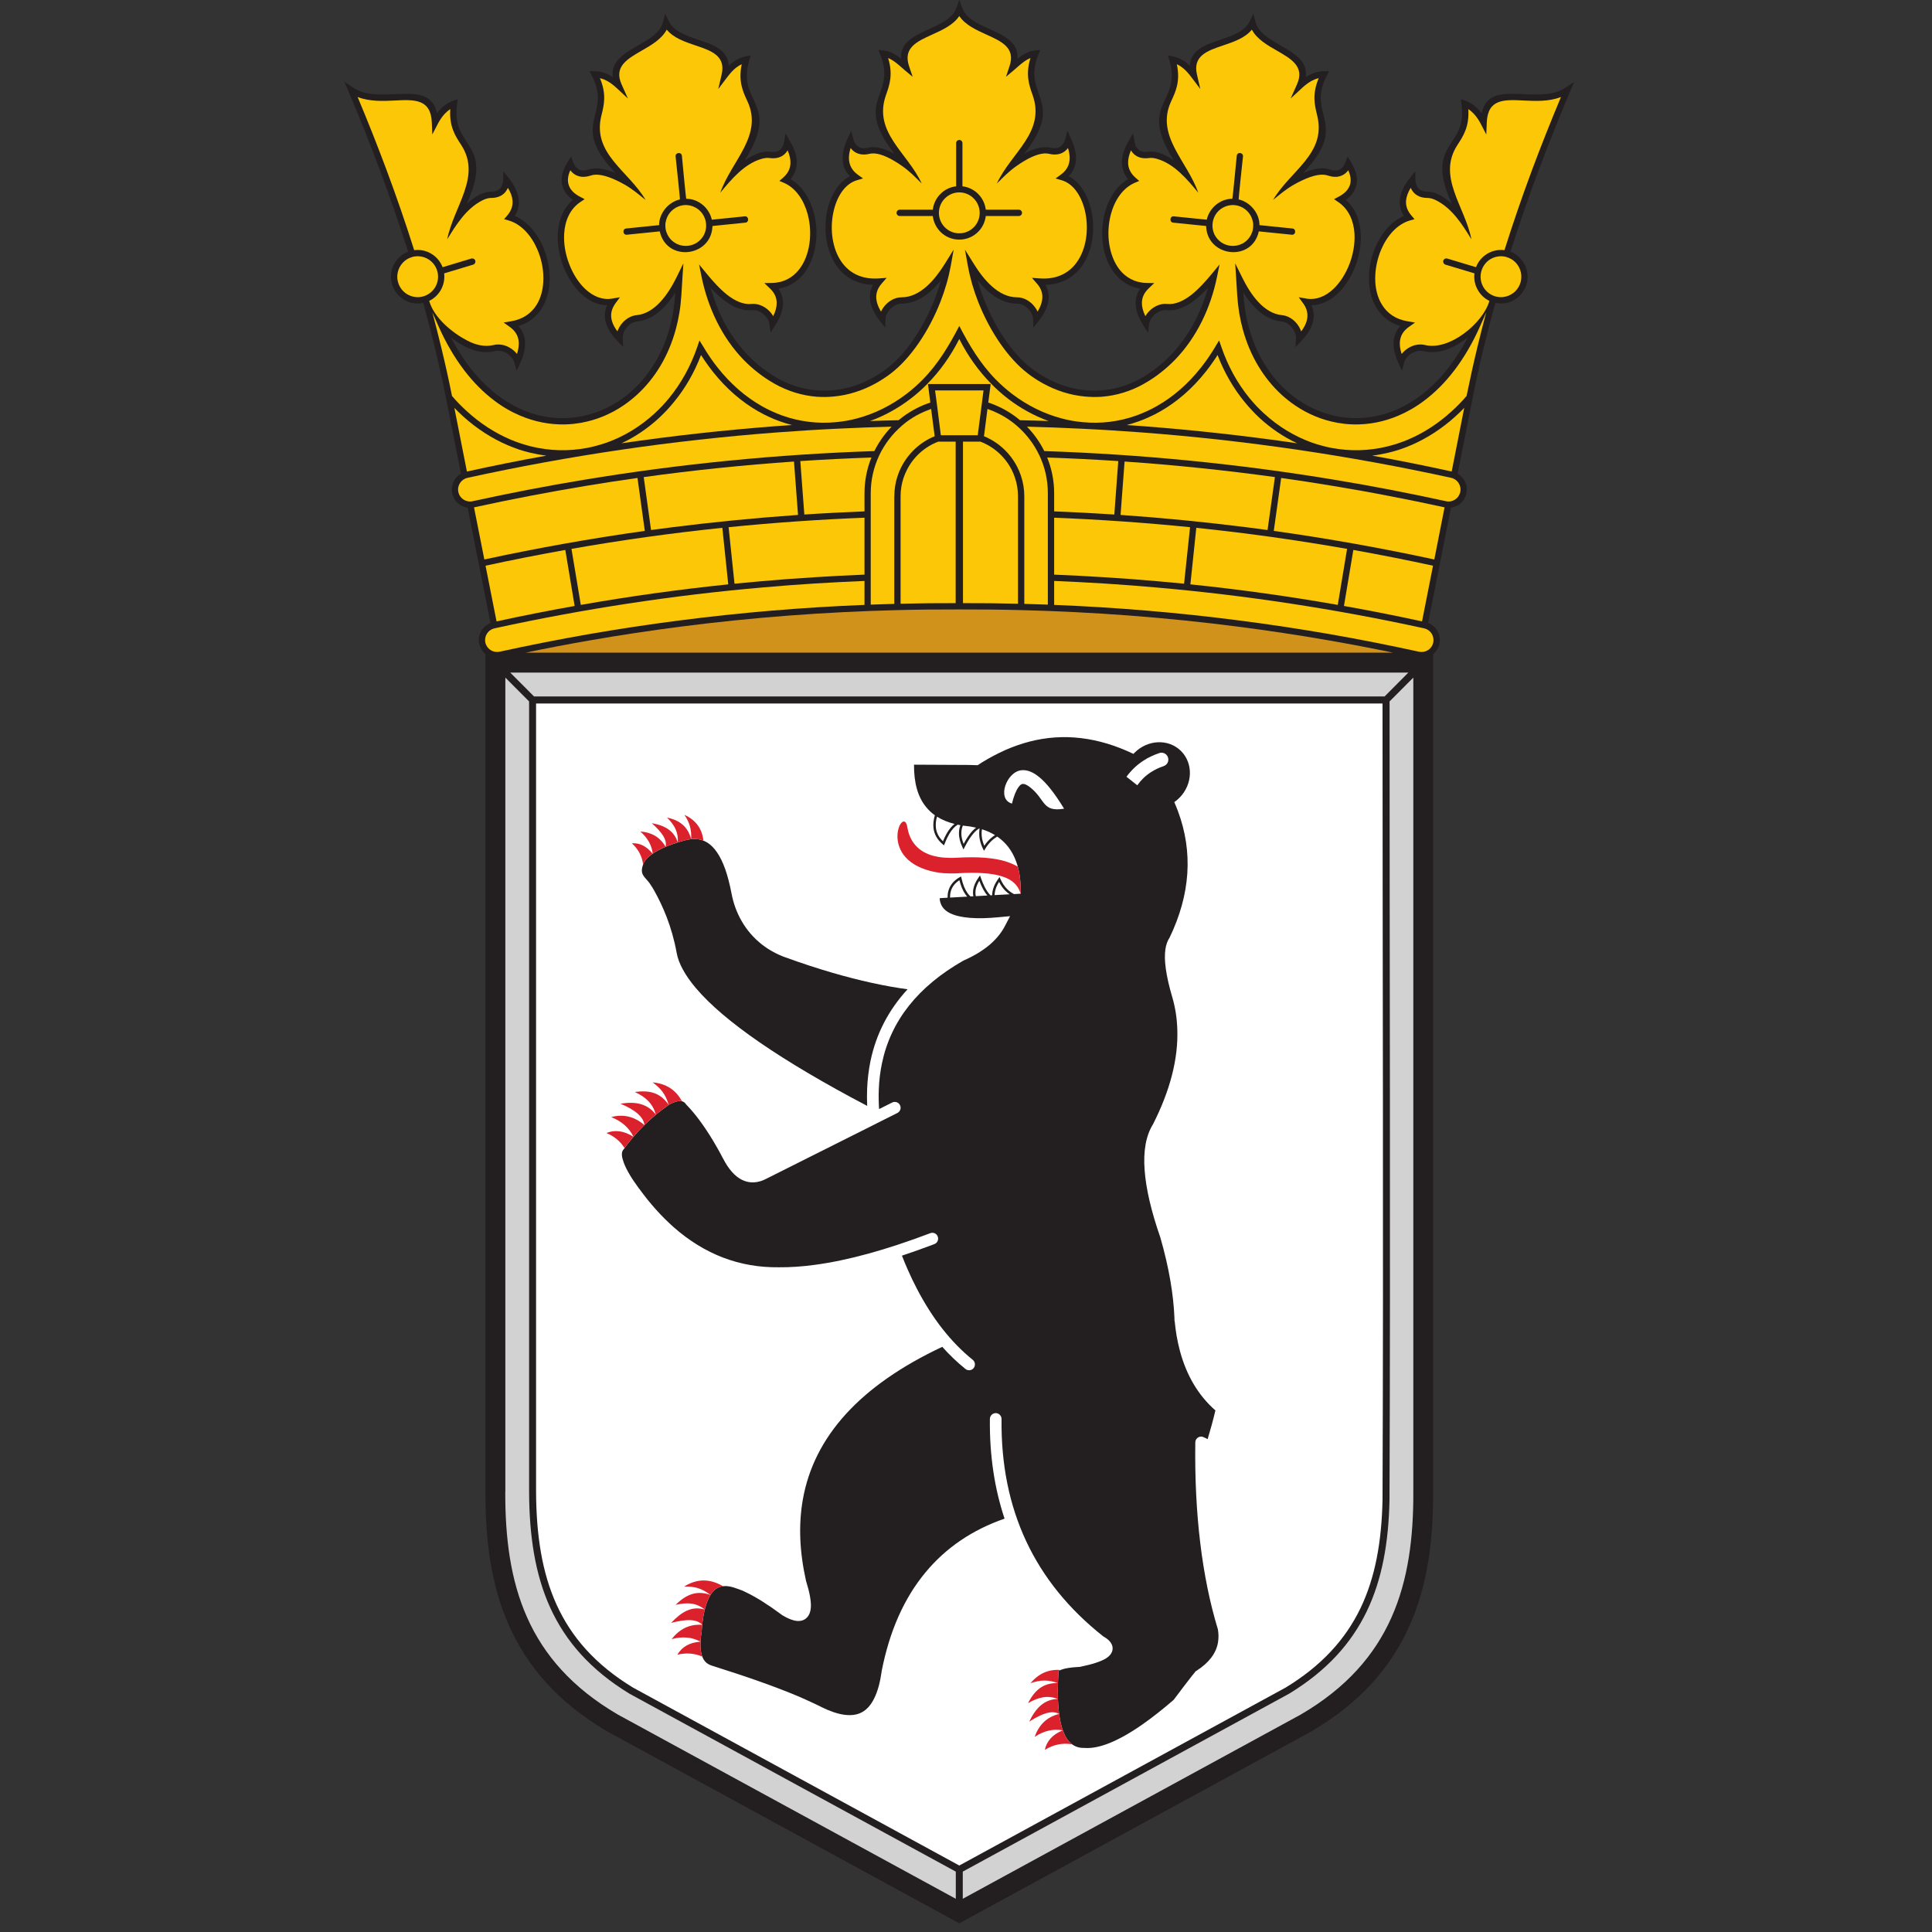 <svg xmlns="http://www.w3.org/2000/svg" xmlns:xlink="http://www.w3.org/1999/xlink" width="150" zoomAndPan="magnify" viewBox="0 0 112.5 112.5" height="150" preserveAspectRatio="xMidYMid meet" version="1.0"><rect x="0" y="0" width="112.5" height="112.5" fill="#333333" stroke="none"/><defs><clipPath id="d153ceeec9"><path d="M 20.02 0 L 91.703 0 L 91.703 112 L 20.02 112 Z M 20.02 0 " clip-rule="nonzero"/></clipPath><clipPath id="21b184347f"><path d="M 20.02 5 L 32 5 L 32 21 L 20.02 21 Z M 20.02 5 " clip-rule="nonzero"/></clipPath></defs><g clip-path="url(#d153ceeec9)"><path fill="#231f20" d="M 24.645 17.637 C 24.543 17.66 24.441 17.672 24.34 17.672 L 24.336 17.672 C 24.223 17.672 24.109 17.66 24 17.641 C 23.434 17.52 22.957 17.082 22.812 16.48 C 22.711 16.062 22.785 15.645 22.992 15.305 C 23.168 15.016 23.434 14.785 23.762 14.656 C 23.27 13.102 22.734 11.559 22.168 10.035 C 21.582 8.453 20.953 6.883 20.293 5.324 L 20.055 4.766 L 20.562 5.102 C 21.266 5.566 22.176 5.523 23 5.484 C 24.168 5.43 25.184 5.383 25.449 6.594 C 25.504 6.52 25.562 6.445 25.629 6.375 C 25.828 6.164 26.074 5.98 26.375 5.871 L 26.656 5.77 L 26.617 6.07 C 26.465 7.172 26.816 7.715 27.156 8.23 C 27.664 9.008 28.141 9.738 27.184 11.863 C 27.719 11.379 28.188 11.164 28.59 11.16 C 28.609 11.16 28.629 11.16 28.656 11.16 C 28.719 11.156 28.777 11.145 28.836 11.133 C 28.891 11.117 28.938 11.102 28.977 11.078 C 29.184 10.973 29.289 10.758 29.297 10.48 L 29.309 9.973 L 29.625 10.367 C 29.977 10.816 30.172 11.238 30.207 11.637 C 30.238 11.973 30.16 12.285 29.973 12.574 C 30.703 12.883 31.277 13.566 31.625 14.375 C 31.871 14.949 32.008 15.594 32.008 16.215 C 32.004 16.844 31.863 17.449 31.555 17.945 C 31.258 18.426 30.809 18.801 30.184 18.984 C 30.387 19.207 30.512 19.461 30.555 19.754 C 30.617 20.152 30.531 20.609 30.297 21.129 L 30.086 21.594 L 29.953 21.102 C 29.938 21.047 29.914 20.992 29.883 20.941 C 29.855 20.887 29.816 20.836 29.77 20.785 C 29.543 20.531 29.168 20.363 28.828 20.445 C 28.199 20.602 27.578 20.445 27.012 20.145 C 26.746 20.004 26.492 19.836 26.258 19.652 C 26.301 19.734 26.348 19.82 26.395 19.906 C 26.578 20.242 26.77 20.555 26.965 20.844 C 27.98 22.344 29.18 23.328 30.426 23.863 L 30.43 23.863 C 30.59 23.934 30.746 23.992 30.902 24.043 C 31.062 24.098 31.223 24.145 31.383 24.184 C 32.203 24.383 33.027 24.398 33.82 24.25 L 33.824 24.25 C 33.973 24.219 34.129 24.184 34.285 24.141 C 34.441 24.098 34.594 24.051 34.738 24 C 35.508 23.723 36.227 23.285 36.859 22.703 L 36.863 22.699 C 37.051 22.527 37.23 22.34 37.402 22.141 C 37.574 21.941 37.738 21.73 37.891 21.508 C 38.68 20.355 39.203 18.887 39.309 17.164 L 39.316 17.035 C 39.145 17.316 38.945 17.59 38.719 17.832 C 38.281 18.301 37.746 18.656 37.102 18.719 L 37.098 18.719 C 37.031 18.727 36.969 18.742 36.906 18.766 C 36.844 18.789 36.785 18.82 36.727 18.855 C 36.434 19.051 36.238 19.406 36.258 19.711 L 36.289 20.207 L 35.941 19.848 L 35.938 19.844 C 35.832 19.734 35.738 19.621 35.652 19.508 C 35.566 19.395 35.496 19.281 35.438 19.172 C 35.18 18.688 35.148 18.223 35.348 17.777 C 34.789 17.766 34.273 17.512 33.836 17.102 C 33.398 16.691 33.039 16.129 32.801 15.508 C 32.566 14.887 32.445 14.211 32.484 13.578 C 32.531 12.82 32.801 12.117 33.359 11.637 C 33.055 11.426 32.84 11.156 32.75 10.836 C 32.656 10.488 32.707 10.086 32.941 9.633 C 32.977 9.562 33.016 9.496 33.055 9.43 L 33.254 9.113 L 33.383 9.465 C 33.406 9.52 33.43 9.574 33.457 9.621 C 33.484 9.668 33.516 9.711 33.547 9.746 C 33.711 9.926 33.957 9.98 34.273 9.871 L 34.277 9.871 C 34.363 9.844 34.457 9.82 34.559 9.812 C 34.656 9.801 34.762 9.801 34.871 9.809 C 35.145 9.832 35.465 9.918 35.832 10.07 C 34.23 8.383 34.441 7.535 34.664 6.633 C 34.816 6.031 34.973 5.406 34.465 4.414 L 34.328 4.145 L 34.629 4.148 C 34.949 4.148 35.234 4.238 35.488 4.371 C 35.555 4.406 35.621 4.445 35.684 4.484 C 35.559 3.566 36.344 3.113 37.164 2.641 C 37.797 2.277 38.453 1.902 38.609 1.277 L 38.734 0.789 L 38.953 1.246 C 39.23 1.824 39.945 2.07 40.637 2.305 C 41.531 2.605 42.387 2.898 42.438 3.828 C 42.496 3.77 42.559 3.711 42.625 3.66 C 42.844 3.484 43.098 3.352 43.41 3.289 L 43.707 3.227 L 43.625 3.52 C 43.316 4.59 43.59 5.176 43.852 5.734 C 44.246 6.578 44.613 7.367 43.367 9.336 C 43.969 8.934 44.461 8.781 44.859 8.836 L 44.863 8.84 C 44.93 8.848 44.996 8.852 45.055 8.848 C 45.113 8.844 45.168 8.836 45.219 8.824 C 45.457 8.758 45.605 8.555 45.656 8.262 L 45.738 7.766 L 45.992 8.199 C 46.281 8.691 46.414 9.141 46.395 9.539 C 46.375 9.875 46.254 10.172 46.031 10.43 C 46.711 10.824 47.164 11.551 47.387 12.379 C 47.547 12.98 47.586 13.641 47.492 14.258 C 47.398 14.887 47.172 15.473 46.812 15.93 C 46.449 16.383 45.957 16.707 45.328 16.809 C 45.5 17.055 45.586 17.328 45.594 17.625 C 45.598 18.027 45.445 18.469 45.141 18.949 L 44.871 19.371 L 44.805 18.871 C 44.797 18.816 44.781 18.758 44.762 18.703 C 44.738 18.645 44.707 18.586 44.668 18.531 C 44.477 18.246 44.133 18.031 43.785 18.062 C 43.195 18.121 42.637 17.855 42.133 17.465 C 41.863 17.254 41.613 17.012 41.383 16.766 C 41.41 16.859 41.438 16.949 41.465 17.043 C 41.566 17.371 41.684 17.695 41.816 18.016 C 42.504 19.641 43.629 21.086 45.258 22.012 L 45.262 22.012 L 45.262 22.016 C 45.41 22.098 45.555 22.172 45.703 22.242 C 45.852 22.309 46 22.371 46.152 22.426 C 46.926 22.703 47.727 22.797 48.512 22.723 L 48.516 22.723 C 48.668 22.711 48.824 22.688 48.977 22.66 C 49.125 22.633 49.277 22.598 49.434 22.559 C 50.215 22.352 50.969 21.977 51.656 21.449 C 51.863 21.289 52.07 21.105 52.273 20.898 C 52.477 20.691 52.676 20.461 52.867 20.215 C 53.691 19.152 54.395 17.758 54.793 16.316 C 54.613 16.543 54.414 16.762 54.195 16.953 C 53.719 17.379 53.152 17.68 52.504 17.68 C 52.461 17.68 52.418 17.684 52.371 17.691 C 52.309 17.699 52.246 17.719 52.188 17.746 C 52.125 17.773 52.066 17.805 52.012 17.844 C 51.754 18.023 51.574 18.316 51.566 18.582 L 51.547 19.082 L 51.238 18.691 L 51.234 18.688 L 51.234 18.684 C 51.137 18.562 51.055 18.441 50.98 18.32 C 50.91 18.199 50.848 18.078 50.801 17.965 C 50.594 17.465 50.605 17.004 50.84 16.586 C 49.844 16.559 49.133 16.098 48.68 15.434 C 48.391 15.004 48.207 14.488 48.121 13.953 C 48.039 13.418 48.051 12.863 48.152 12.348 C 48.336 11.422 48.801 10.617 49.492 10.262 C 49.48 10.25 49.473 10.242 49.461 10.23 C 49.379 10.141 49.312 10.051 49.254 9.953 C 48.973 9.457 49.004 8.828 49.352 8.078 L 49.562 7.617 L 49.695 8.105 C 49.711 8.164 49.73 8.219 49.754 8.273 C 49.777 8.316 49.801 8.363 49.832 8.402 C 49.977 8.598 50.215 8.68 50.543 8.602 L 50.543 8.598 C 50.633 8.578 50.727 8.566 50.832 8.566 C 50.93 8.566 51.031 8.574 51.141 8.594 C 51.414 8.645 51.723 8.762 52.074 8.949 C 50.645 7.113 50.934 6.289 51.246 5.414 C 51.453 4.832 51.668 4.219 51.258 3.188 L 51.148 2.906 L 51.449 2.938 L 51.453 2.938 C 51.855 2.98 52.191 3.195 52.469 3.418 C 52.406 2.457 53.242 2.082 54.117 1.684 C 54.781 1.383 55.469 1.074 55.688 0.469 L 55.859 -0.008 L 56.031 0.469 C 56.25 1.074 56.941 1.383 57.605 1.684 C 58.48 2.082 59.312 2.457 59.25 3.418 C 59.527 3.195 59.867 2.98 60.273 2.938 L 60.57 2.906 L 60.461 3.188 C 60.055 4.219 60.27 4.832 60.477 5.414 C 60.785 6.289 61.074 7.113 59.645 8.949 C 60.281 8.605 60.789 8.508 61.176 8.602 L 61.18 8.602 C 61.246 8.617 61.312 8.625 61.371 8.629 C 61.43 8.633 61.484 8.629 61.535 8.621 C 61.781 8.578 61.949 8.391 62.023 8.105 L 62.156 7.617 L 62.367 8.078 L 62.371 8.078 C 62.434 8.223 62.488 8.359 62.531 8.492 C 62.574 8.629 62.605 8.758 62.629 8.883 C 62.719 9.441 62.586 9.902 62.227 10.262 C 62.922 10.617 63.383 11.422 63.566 12.348 C 63.668 12.863 63.684 13.418 63.598 13.953 C 63.516 14.488 63.332 15.004 63.039 15.434 C 62.586 16.098 61.875 16.559 60.879 16.586 C 60.934 16.684 60.977 16.785 61.008 16.891 C 61.168 17.438 60.992 18.039 60.484 18.691 L 60.172 19.086 L 60.156 18.582 C 60.152 18.547 60.148 18.508 60.141 18.465 C 60.129 18.41 60.109 18.352 60.082 18.293 C 60.059 18.234 60.027 18.18 59.988 18.125 C 59.812 17.871 59.523 17.676 59.219 17.68 C 58.57 17.68 58.004 17.379 57.523 16.953 C 57.305 16.762 57.105 16.543 56.926 16.32 C 56.938 16.355 56.945 16.395 56.957 16.434 C 57.055 16.77 57.168 17.102 57.301 17.434 C 57.957 19.121 58.988 20.629 60.066 21.449 L 60.066 21.453 C 60.203 21.559 60.34 21.652 60.477 21.742 C 60.613 21.832 60.754 21.918 60.902 21.996 C 61.633 22.402 62.418 22.648 63.207 22.723 L 63.211 22.727 C 63.367 22.738 63.52 22.746 63.672 22.75 C 63.824 22.75 63.977 22.746 64.137 22.73 C 64.926 22.672 65.715 22.438 66.461 22.012 L 66.465 22.012 C 66.781 21.832 67.078 21.629 67.355 21.414 C 67.633 21.195 67.895 20.965 68.137 20.715 C 69.211 19.613 69.934 18.227 70.336 16.766 C 70.109 17.012 69.855 17.254 69.586 17.465 C 69.086 17.855 68.523 18.121 67.934 18.062 L 67.93 18.062 C 67.867 18.059 67.801 18.062 67.738 18.07 C 67.672 18.082 67.605 18.102 67.543 18.125 C 67.215 18.262 66.953 18.57 66.914 18.871 L 66.848 19.375 L 66.578 18.949 C 66.273 18.469 66.121 18.027 66.129 17.625 C 66.133 17.328 66.219 17.055 66.391 16.809 C 65.762 16.707 65.27 16.383 64.91 15.93 C 64.547 15.477 64.32 14.887 64.227 14.258 C 64.137 13.641 64.172 12.98 64.336 12.379 C 64.555 11.551 65.012 10.824 65.691 10.43 C 65.465 10.172 65.344 9.875 65.328 9.539 C 65.305 9.141 65.438 8.691 65.727 8.199 L 65.984 7.758 L 66.066 8.266 C 66.078 8.324 66.09 8.383 66.109 8.434 C 66.129 8.488 66.148 8.531 66.172 8.574 L 66.176 8.574 C 66.297 8.781 66.527 8.883 66.859 8.836 L 66.863 8.836 C 66.953 8.824 67.051 8.824 67.152 8.832 C 67.25 8.84 67.355 8.863 67.461 8.891 C 67.723 8.969 68.02 9.113 68.352 9.336 C 67.105 7.367 67.473 6.578 67.867 5.734 C 68.129 5.176 68.402 4.59 68.098 3.52 L 68.012 3.227 L 68.309 3.289 C 68.621 3.352 68.875 3.484 69.098 3.66 C 69.16 3.711 69.223 3.77 69.281 3.828 C 69.336 2.898 70.191 2.605 71.086 2.305 C 71.773 2.07 72.492 1.824 72.766 1.246 L 72.984 0.789 L 73.109 1.277 C 73.27 1.902 73.926 2.277 74.559 2.641 C 75.375 3.113 76.16 3.566 76.035 4.484 C 76.098 4.445 76.164 4.406 76.234 4.371 L 76.23 4.371 C 76.488 4.238 76.773 4.148 77.09 4.148 L 77.395 4.145 L 77.254 4.414 C 76.75 5.406 76.906 6.031 77.055 6.633 C 77.277 7.535 77.488 8.383 75.887 10.07 C 76.555 9.793 77.066 9.742 77.445 9.871 C 77.512 9.895 77.574 9.91 77.637 9.922 C 77.695 9.93 77.746 9.93 77.797 9.93 C 78.047 9.91 78.234 9.738 78.336 9.465 L 78.469 9.117 L 78.664 9.43 C 78.703 9.496 78.742 9.562 78.777 9.633 C 79.016 10.086 79.062 10.488 78.969 10.836 C 78.879 11.156 78.668 11.426 78.363 11.637 C 78.918 12.117 79.188 12.82 79.234 13.578 C 79.273 14.211 79.156 14.887 78.918 15.508 C 78.68 16.129 78.324 16.691 77.887 17.102 C 77.449 17.512 76.93 17.766 76.371 17.777 C 76.418 17.887 76.453 17.992 76.473 18.105 C 76.582 18.668 76.352 19.246 75.781 19.848 L 75.434 20.215 L 75.465 19.711 L 75.465 19.703 C 75.469 19.648 75.461 19.59 75.453 19.531 C 75.438 19.469 75.422 19.406 75.395 19.348 C 75.262 19.031 74.965 18.75 74.617 18.719 C 73.973 18.656 73.438 18.301 73.004 17.832 C 72.777 17.59 72.574 17.312 72.402 17.035 L 72.41 17.164 L 72.41 17.168 C 72.43 17.504 72.469 17.832 72.52 18.145 C 72.57 18.461 72.637 18.766 72.719 19.062 C 73.125 20.574 73.891 21.809 74.863 22.703 L 74.863 22.707 C 74.984 22.816 75.109 22.922 75.242 23.027 C 75.375 23.133 75.508 23.227 75.641 23.316 C 76.332 23.781 77.102 24.098 77.898 24.25 L 77.902 24.25 C 78.055 24.277 78.211 24.301 78.371 24.316 C 78.527 24.332 78.688 24.344 78.84 24.348 C 79.652 24.363 80.484 24.207 81.297 23.863 C 81.535 23.758 81.777 23.637 82.012 23.5 C 82.25 23.363 82.488 23.207 82.715 23.035 C 83.734 22.27 84.676 21.156 85.465 19.652 C 85.227 19.832 84.973 20.004 84.707 20.145 C 84.141 20.445 83.52 20.602 82.891 20.445 C 82.824 20.43 82.762 20.422 82.695 20.426 C 82.629 20.426 82.562 20.434 82.496 20.453 C 82.152 20.539 81.848 20.809 81.766 21.102 L 81.633 21.59 L 81.426 21.129 C 81.188 20.609 81.102 20.152 81.164 19.754 C 81.211 19.461 81.336 19.207 81.539 18.984 C 80.914 18.801 80.461 18.426 80.164 17.945 C 79.855 17.449 79.715 16.844 79.715 16.215 C 79.711 15.594 79.848 14.949 80.094 14.379 C 80.445 13.566 81.02 12.883 81.746 12.574 C 81.562 12.285 81.48 11.973 81.512 11.637 C 81.547 11.238 81.742 10.812 82.098 10.367 L 82.41 9.973 L 82.422 10.48 C 82.422 10.492 82.426 10.512 82.426 10.535 C 82.43 10.594 82.441 10.648 82.453 10.699 C 82.465 10.746 82.48 10.793 82.504 10.836 C 82.602 11.039 82.812 11.16 83.129 11.16 C 83.168 11.16 83.207 11.164 83.246 11.168 C 83.336 11.176 83.43 11.195 83.527 11.227 C 83.625 11.258 83.727 11.301 83.824 11.352 C 84.047 11.469 84.281 11.637 84.535 11.863 C 83.578 9.738 84.055 9.008 84.562 8.23 C 84.902 7.715 85.254 7.172 85.102 6.07 L 85.062 5.77 L 85.348 5.871 C 85.645 5.98 85.891 6.164 86.09 6.375 C 86.156 6.445 86.215 6.52 86.273 6.594 C 86.535 5.383 87.551 5.43 88.723 5.484 C 89.543 5.523 90.453 5.566 91.16 5.102 L 91.664 4.766 L 91.43 5.324 C 90.77 6.883 90.141 8.453 89.551 10.035 C 88.984 11.559 88.453 13.102 87.957 14.656 C 88.457 14.852 88.812 15.285 88.922 15.789 C 88.941 15.898 88.953 16.016 88.953 16.133 C 88.953 16.246 88.938 16.363 88.91 16.48 C 88.762 17.082 88.285 17.52 87.723 17.641 C 87.613 17.66 87.5 17.672 87.383 17.672 C 87.281 17.672 87.176 17.66 87.074 17.637 C 86.828 18.527 86.598 19.418 86.383 20.305 C 86.156 21.25 85.945 22.207 85.75 23.176 L 85.742 23.223 L 84.879 27.582 C 85.027 27.668 85.152 27.789 85.242 27.93 C 85.391 28.156 85.449 28.441 85.387 28.727 L 85.387 28.73 C 85.324 29.02 85.152 29.254 84.926 29.402 C 84.793 29.484 84.645 29.543 84.488 29.562 C 84.027 31.895 83.625 33.938 83.16 36.273 C 83.375 36.359 83.551 36.508 83.672 36.691 C 83.816 36.922 83.875 37.207 83.816 37.492 L 83.816 37.496 C 83.762 37.738 83.633 37.941 83.457 38.09 L 83.457 86.867 L 83.453 86.867 C 83.461 89.676 83.133 92.309 82.074 94.668 C 81.012 97.055 79.223 99.148 76.324 100.84 L 76.312 100.848 L 56.137 111.844 L 55.859 111.996 L 55.582 111.844 L 35.41 100.848 L 35.395 100.84 C 32.5 99.148 30.711 97.055 29.645 94.668 C 28.59 92.309 28.258 89.676 28.266 86.867 L 28.266 38.09 C 28.086 37.941 27.953 37.727 27.902 37.48 L 27.902 37.477 L 27.898 37.477 C 27.844 37.188 27.91 36.902 28.059 36.676 C 28.18 36.5 28.352 36.355 28.559 36.273 L 27.23 29.562 C 27.07 29.539 26.914 29.48 26.781 29.391 C 26.555 29.242 26.387 29.004 26.328 28.715 L 26.328 28.711 C 26.273 28.426 26.336 28.141 26.488 27.914 C 26.578 27.781 26.695 27.664 26.84 27.582 L 25.977 23.207 L 25.969 23.176 C 25.777 22.207 25.562 21.25 25.336 20.305 C 25.121 19.418 24.891 18.527 24.645 17.637 " fill-opacity="1" fill-rule="nonzero"/></g><path fill="#ffffff" d="M 79.215 93.66 C 80.09 91.844 80.453 89.746 80.504 87.348 C 80.535 79.602 80.535 71.852 80.527 64.102 C 80.52 56.391 80.504 48.676 80.504 40.965 L 31.215 40.965 L 31.215 86.863 C 31.227 89.352 31.547 91.543 32.41 93.441 C 33.27 95.332 34.676 96.941 36.863 98.27 L 55.859 108.629 L 74.852 98.273 C 76.953 97 78.34 95.465 79.215 93.66 " fill-opacity="1" fill-rule="nonzero"/><path fill="#d3d2d2" d="M 82.297 39.457 L 80.914 40.844 L 80.914 40.852 C 80.914 48.602 80.926 56.352 80.934 64.102 C 80.941 71.852 80.941 79.602 80.91 87.352 L 80.91 87.355 C 80.859 89.812 80.484 91.965 79.582 93.836 C 78.672 95.715 77.234 97.305 75.062 98.625 L 75.055 98.629 L 56.062 108.984 L 56.062 110.566 L 75.746 99.836 C 78.414 98.277 80.051 96.367 81.02 94.195 C 82 92.004 82.309 89.527 82.297 86.867 L 82.297 39.457 " fill-opacity="1" fill-rule="nonzero"/><path fill="#d3d2d2" d="M 55.656 110.566 L 55.656 108.984 L 36.664 98.629 L 36.656 98.625 C 34.395 97.246 32.934 95.578 32.039 93.613 C 31.148 91.656 30.82 89.406 30.809 86.863 L 30.809 40.844 L 29.426 39.457 L 29.426 86.867 L 29.422 86.867 C 29.414 89.527 29.719 92.004 30.699 94.195 C 31.668 96.367 33.309 98.277 35.973 99.836 L 55.656 110.566 " fill-opacity="1" fill-rule="nonzero"/><path fill="#d3d2d2" d="M 29.711 39.164 L 31.098 40.555 L 80.625 40.555 L 82.008 39.164 L 29.711 39.164 " fill-opacity="1" fill-rule="nonzero"/><path fill="#231f20" d="M 51.953 64.199 C 52.121 64.117 52.324 64.184 52.406 64.352 C 52.492 64.52 52.422 64.723 52.254 64.809 L 51.062 65.406 C 51.051 65.414 51.039 65.422 51.027 65.426 L 44.641 68.629 L 44.629 68.637 C 44.121 68.902 43.641 68.922 43.191 68.695 C 42.781 68.488 42.418 68.07 42.098 67.449 L 42.094 67.445 C 41.988 67.242 41.891 67.059 41.801 66.902 C 41.703 66.73 41.605 66.559 41.504 66.391 C 40.996 65.555 40.484 64.855 39.98 64.34 L 39.961 64.32 L 39.945 64.301 L 39.941 64.293 L 39.941 64.297 C 39.918 64.258 39.891 64.23 39.863 64.203 C 39.836 64.184 39.809 64.164 39.781 64.152 C 39.605 64.066 39.336 64.121 38.973 64.316 C 38.453 64.676 37.965 65.074 37.512 65.523 C 37.059 65.969 36.641 66.461 36.262 66.996 C 36.18 67.141 36.199 67.371 36.32 67.695 C 36.465 68.094 36.758 68.594 37.195 69.188 L 37.199 69.191 L 37.215 69.219 L 37.219 69.215 C 37.535 69.652 37.863 70.059 38.199 70.434 C 38.539 70.812 38.883 71.152 39.23 71.461 C 41.031 73.043 43.066 73.82 45.34 73.793 L 45.371 73.793 C 45.688 73.797 46.02 73.785 46.371 73.762 C 46.719 73.738 47.078 73.703 47.445 73.652 C 49.359 73.398 51.602 72.781 54.168 71.809 C 54.344 71.738 54.539 71.828 54.605 72.004 C 54.672 72.184 54.582 72.379 54.406 72.445 C 53.758 72.691 53.129 72.914 52.52 73.117 C 52.629 73.398 52.742 73.672 52.863 73.941 C 53.023 74.309 53.195 74.668 53.375 75.012 C 54.285 76.77 55.375 78.16 56.645 79.184 C 56.789 79.301 56.812 79.516 56.695 79.664 C 56.578 79.809 56.363 79.832 56.219 79.715 C 55.742 79.332 55.293 78.902 54.867 78.426 C 50.102 80.668 47.395 83.633 46.746 87.332 C 46.621 88.062 46.57 88.82 46.602 89.605 C 46.633 90.391 46.746 91.207 46.934 92.051 C 47.148 92.734 47.242 93.254 47.215 93.613 C 47.195 93.863 47.121 94.051 46.988 94.188 C 46.84 94.344 46.645 94.406 46.402 94.387 C 46.172 94.363 45.895 94.258 45.566 94.062 L 45.555 94.055 L 45.539 94.043 C 44.758 93.461 44.066 93.023 43.504 92.75 C 43.391 92.691 43.289 92.648 43.203 92.609 C 43.113 92.574 43.023 92.539 42.941 92.512 L 42.922 92.508 C 42.699 92.422 42.5 92.371 42.32 92.359 C 42.062 92.344 41.844 92.406 41.664 92.539 C 41.469 92.688 41.309 92.934 41.18 93.27 C 41.012 93.707 40.906 94.281 40.859 94.996 L 40.859 95.008 C 40.859 95.02 40.855 95.031 40.852 95.043 C 40.719 95.871 40.789 96.438 41.062 96.75 C 41.105 96.801 41.16 96.848 41.223 96.887 C 41.285 96.926 41.355 96.957 41.434 96.984 C 43.488 97.629 45.168 98.223 46.473 98.773 C 46.727 98.883 46.969 98.988 47.191 99.094 C 47.43 99.203 47.645 99.305 47.828 99.398 L 47.824 99.398 C 48.32 99.645 48.762 99.793 49.148 99.848 C 49.559 99.906 49.906 99.859 50.191 99.703 C 50.48 99.547 50.719 99.277 50.906 98.891 C 51.105 98.492 51.246 97.977 51.336 97.344 L 51.336 97.324 C 51.793 94.98 52.645 93.059 53.895 91.555 C 55.078 90.129 56.609 89.086 58.496 88.43 C 57.902 86.652 57.617 84.719 57.641 82.625 C 57.641 82.438 57.797 82.285 57.984 82.285 C 58.172 82.289 58.32 82.441 58.32 82.629 C 58.258 87.898 60.234 92.117 64.242 95.285 C 64.445 95.398 64.59 95.52 64.676 95.648 C 64.797 95.828 64.82 96.008 64.746 96.195 C 64.688 96.336 64.574 96.461 64.398 96.57 C 64.113 96.746 63.621 96.91 62.914 97.055 L 62.887 97.062 L 62.863 97.062 L 62.809 97.066 C 62.344 97.09 62.004 97.145 61.789 97.23 C 61.688 97.273 61.637 97.301 61.637 97.32 L 61.637 97.359 C 61.535 98.914 61.625 100.066 61.91 100.816 C 62.152 101.457 62.543 101.777 63.082 101.781 C 63.098 101.781 63.117 101.781 63.133 101.781 C 63.992 101.852 65.129 101.391 66.539 100.402 C 66.824 100.203 67.117 99.984 67.418 99.746 C 67.723 99.508 68.031 99.25 68.344 98.98 C 68.766 98.418 69.094 97.984 69.328 97.688 C 69.359 97.648 69.406 97.59 69.469 97.508 L 69.469 97.512 C 69.527 97.438 69.566 97.387 69.59 97.359 L 69.594 97.355 L 69.625 97.316 L 69.672 97.289 C 70.395 96.824 70.812 96.277 70.922 95.648 C 70.941 95.523 70.953 95.395 70.953 95.27 C 70.953 95.145 70.941 95.016 70.918 94.879 C 70.449 93.336 70.109 91.66 69.891 89.852 C 69.672 88.039 69.574 86.086 69.602 83.992 C 69.605 83.801 69.758 83.652 69.945 83.652 C 69.996 83.652 70.043 83.664 70.086 83.688 C 70.16 83.719 70.238 83.754 70.32 83.801 C 70.488 83.246 70.641 82.691 70.773 82.129 C 69.781 81.258 69.094 80.102 68.707 78.664 C 68.629 78.371 68.562 78.066 68.508 77.75 C 68.465 77.496 68.434 77.234 68.406 76.969 C 68.398 76.941 68.391 76.914 68.391 76.883 L 68.387 76.781 L 68.387 76.77 C 68.387 76.754 68.387 76.742 68.387 76.727 C 68.359 76.051 68.281 75.336 68.152 74.586 C 68.016 73.781 67.82 72.941 67.57 72.07 C 67.035 70.531 66.73 69.223 66.652 68.141 C 66.566 67.016 66.73 66.121 67.141 65.461 C 68.141 63.488 68.613 61.648 68.555 59.945 C 68.543 59.617 68.516 59.293 68.465 58.973 C 68.414 58.656 68.344 58.34 68.25 58.027 C 67.895 56.812 67.766 55.891 67.863 55.266 C 67.883 55.133 67.914 55.008 67.957 54.891 C 67.996 54.781 68.047 54.684 68.105 54.598 C 69.32 52.07 69.48 49.613 68.59 47.227 C 68.527 47.055 68.453 46.879 68.379 46.707 C 68.484 46.633 68.59 46.547 68.684 46.449 C 69.457 45.668 69.492 44.445 68.766 43.727 C 68.043 43.008 66.828 43.059 66.055 43.84 C 66.035 43.859 66.016 43.879 66 43.898 C 63.941 42.914 61.926 42.672 59.945 43.184 C 59.484 43.305 59.02 43.465 58.555 43.668 C 58.09 43.875 57.629 44.117 57.168 44.402 C 57.109 44.441 57.059 44.473 57.012 44.504 L 56.926 44.559 L 56.82 44.555 L 56.41 44.543 L 53.223 44.527 C 53.215 45.586 53.445 46.41 53.926 46.992 C 54.074 47.176 54.242 47.332 54.438 47.473 C 54.359 47.734 54.332 47.977 54.355 48.203 C 54.395 48.574 54.574 48.895 54.895 49.164 L 54.969 49.227 L 55.004 49.133 L 55.008 49.129 C 55.047 49.02 55.094 48.918 55.137 48.824 C 55.184 48.727 55.23 48.641 55.277 48.559 C 55.422 48.312 55.586 48.133 55.766 48.02 C 55.816 48.031 55.871 48.039 55.922 48.051 C 55.867 48.199 55.84 48.352 55.84 48.512 C 55.836 48.773 55.906 49.047 56.043 49.332 L 56.102 49.465 L 56.168 49.336 C 56.355 48.969 56.539 48.688 56.719 48.492 C 56.82 48.379 56.922 48.297 57.02 48.242 L 57.039 48.246 C 57.039 48.258 57.035 48.273 57.035 48.285 C 57.027 48.344 57.02 48.406 57.02 48.469 C 57.008 48.785 57.082 49.105 57.242 49.43 L 57.297 49.543 L 57.363 49.434 L 57.367 49.434 C 57.406 49.363 57.449 49.301 57.496 49.238 C 57.539 49.18 57.586 49.121 57.637 49.066 C 57.766 48.922 57.914 48.805 58.07 48.715 C 58.578 49.062 58.949 49.551 59.172 50.172 C 59.254 50.395 59.316 50.633 59.359 50.887 C 59.402 51.137 59.426 51.402 59.43 51.688 L 59.43 51.711 L 59.438 52.039 L 59.109 52.059 L 59.043 52.062 C 58.898 51.984 58.766 51.891 58.652 51.777 C 58.488 51.617 58.359 51.418 58.254 51.184 L 58.207 51.07 L 58.133 51.168 C 57.934 51.438 57.816 51.715 57.781 51.996 C 57.777 52.043 57.773 52.086 57.773 52.129 L 57.68 52.137 C 57.559 52.023 57.441 51.852 57.328 51.629 C 57.293 51.555 57.258 51.477 57.219 51.387 C 57.184 51.301 57.148 51.207 57.113 51.109 L 57.113 51.105 L 57.066 50.977 L 56.988 51.09 C 56.816 51.328 56.711 51.562 56.672 51.793 C 56.652 51.93 56.652 52.059 56.68 52.191 L 56.512 52.199 C 56.445 52.141 56.387 52.074 56.332 51.996 C 56.18 51.781 56.066 51.492 55.984 51.125 L 55.961 51.035 L 55.879 51.082 C 55.539 51.273 55.32 51.539 55.227 51.867 C 55.191 51.992 55.176 52.129 55.18 52.273 L 54.715 52.301 C 54.738 52.707 54.949 53.004 55.352 53.191 C 55.934 53.461 56.883 53.535 58.195 53.406 L 58.816 53.348 L 58.527 53.902 C 58.312 54.324 57.992 54.711 57.578 55.055 C 57.176 55.383 56.684 55.68 56.102 55.934 C 53.453 57.441 51.871 59.438 51.355 61.922 C 51.254 62.41 51.191 62.914 51.172 63.438 C 51.156 63.809 51.164 64.191 51.188 64.582 L 51.953 64.199 " fill-opacity="1" fill-rule="nonzero"/><path fill="#231f20" d="M 52.848 57.605 C 52.297 57.531 51.582 57.414 50.707 57.219 C 49.395 56.93 47.723 56.469 45.734 55.746 L 45.73 55.746 C 45.473 55.652 45.23 55.543 45.008 55.418 C 44.781 55.297 44.574 55.156 44.375 55.004 C 43.379 54.227 42.801 53.137 42.594 52.012 C 42.543 51.742 42.484 51.488 42.422 51.246 C 42.191 50.352 41.875 49.691 41.469 49.289 C 41.102 48.926 40.645 48.781 40.094 48.887 C 40.035 48.895 39.98 48.91 39.926 48.922 C 38.879 49.199 38.156 49.539 37.754 49.906 C 37.609 50.039 37.512 50.172 37.461 50.305 C 37.215 50.953 37.555 51.039 37.848 51.461 L 37.848 51.465 C 37.945 51.605 38.039 51.754 38.125 51.914 C 38.574 52.73 39.117 53.91 39.402 55.484 C 39.457 55.789 39.574 56.109 39.758 56.445 C 39.945 56.793 40.199 57.156 40.52 57.535 C 42.156 59.469 45.48 61.758 50.496 64.398 C 50.48 64.062 50.48 63.73 50.492 63.41 C 50.516 62.848 50.582 62.305 50.688 61.785 C 51.016 60.207 51.738 58.812 52.848 57.605 " fill-opacity="1" fill-rule="nonzero"/><path fill="#db212c" d="M 59.438 52.039 C 59.426 52.02 59.418 51.996 59.41 51.977 C 59.262 51.523 58.926 51.223 58.395 51.047 C 57.773 50.836 56.906 50.785 55.789 50.848 L 55.785 50.852 C 55.48 50.867 55.199 50.863 54.938 50.844 C 54.668 50.82 54.414 50.777 54.172 50.715 C 51.07 49.906 52.621 46.816 52.836 48.176 C 52.973 49.02 53.484 49.609 54.367 49.84 C 54.551 49.887 54.754 49.922 54.973 49.938 C 55.203 49.957 55.445 49.961 55.699 49.945 L 55.707 49.945 C 56.93 49.875 57.91 49.941 58.648 50.188 C 58.875 50.266 59.082 50.359 59.27 50.469 C 59.305 50.602 59.336 50.742 59.359 50.887 C 59.402 51.137 59.426 51.402 59.43 51.688 L 59.43 51.711 L 59.438 52.039 " fill-opacity="1" fill-rule="nonzero"/><path fill="#ffffff" d="M 59.512 44.848 C 59.82 44.828 60.145 44.953 60.48 45.223 C 60.922 45.57 61.414 46.191 61.961 47.09 C 60.672 47.301 60.898 46.57 59.988 45.848 C 59.809 45.707 59.668 45.641 59.559 45.648 L 59.555 45.648 C 59.473 45.652 59.387 45.719 59.301 45.844 C 59.156 46.043 59.031 46.363 58.926 46.793 C 58.012 46.539 58.621 44.898 59.512 44.848 " fill-opacity="1" fill-rule="nonzero"/><path fill="#ffffff" d="M 67.512 43.848 C 67.719 43.781 67.945 43.895 68.012 44.105 C 68.082 44.316 67.969 44.543 67.758 44.609 L 67.758 44.613 C 67.625 44.656 67.496 44.707 67.371 44.766 C 67.254 44.824 67.141 44.887 67.023 44.961 C 66.711 45.16 66.445 45.418 66.223 45.727 L 65.594 45.23 C 65.871 44.852 66.203 44.535 66.594 44.285 C 66.727 44.195 66.875 44.113 67.031 44.043 C 67.18 43.969 67.34 43.906 67.508 43.852 L 67.512 43.848 " fill-opacity="1" fill-rule="nonzero"/><path fill="#db212c" d="M 40.961 48.949 C 40.879 48.242 40.508 47.742 39.852 47.449 C 40.152 47.879 40.273 48.301 40.246 48.863 C 40.051 48.133 39.578 47.758 38.84 47.609 C 39.293 48.047 39.508 48.488 39.469 49.055 C 39.258 48.402 38.75 48.07 37.953 47.934 C 38.574 48.488 38.848 48.91 38.758 49.309 C 38.422 48.727 37.922 48.465 37.285 48.418 C 37.711 48.789 37.953 49.219 38.008 49.707 C 38.43 49.414 39.07 49.148 39.926 48.922 C 39.98 48.91 40.035 48.895 40.094 48.887 C 40.414 48.824 40.703 48.848 40.961 48.949 Z M 38 49.711 C 37.652 49.277 37.25 49.074 36.793 49.105 C 37.168 49.445 37.387 49.855 37.449 50.34 L 37.461 50.305 C 37.512 50.172 37.609 50.039 37.754 49.906 C 37.824 49.84 37.906 49.773 38 49.711 " fill-opacity="1" fill-rule="evenodd"/><path fill="#db212c" d="M 39.711 64.125 C 39.352 63.461 38.781 63.094 38.004 63.027 C 38.488 63.383 38.758 63.723 38.941 64.34 C 38.449 63.625 37.824 63.469 36.965 63.586 C 37.625 63.887 38.02 64.285 38.191 64.906 C 37.719 64.285 37.043 64.117 36.133 64.27 C 37.004 64.633 37.473 65.047 37.527 65.508 C 37.977 65.066 38.457 64.672 38.973 64.316 C 39.289 64.148 39.535 64.082 39.711 64.125 Z M 37.523 65.512 C 36.941 65.012 36.297 64.859 35.59 65.047 C 36.199 65.289 36.645 65.68 36.887 66.195 C 36.344 65.848 35.805 65.77 35.316 65.977 C 35.77 66.168 36.121 66.457 36.367 66.848 C 36.719 66.367 37.102 65.926 37.512 65.523 L 37.523 65.512 " fill-opacity="1" fill-rule="evenodd"/><path fill="#db212c" d="M 42.105 92.367 C 41.336 91.914 40.582 91.918 39.84 92.383 C 40.441 92.371 40.859 92.484 41.371 92.871 C 40.555 92.59 39.957 92.844 39.34 93.449 C 40.047 93.297 40.531 93.324 41.039 93.723 C 40.289 93.508 39.719 93.828 39.078 94.5 C 40.004 94.266 40.574 94.273 40.891 94.613 C 40.125 94.562 39.562 94.871 39.109 95.445 C 39.738 95.277 40.293 95.324 40.793 95.594 C 40.148 95.641 39.711 95.895 39.441 96.355 C 39.953 96.23 40.434 96.266 40.891 96.461 C 40.766 96.129 40.754 95.66 40.852 95.043 C 40.855 95.031 40.859 95.02 40.859 95.008 L 40.859 94.996 C 40.906 94.281 41.012 93.707 41.18 93.27 C 41.309 92.934 41.469 92.688 41.664 92.539 C 41.789 92.445 41.938 92.387 42.105 92.367 " fill-opacity="1" fill-rule="evenodd"/><path fill="#db212c" d="M 61.758 97.242 C 61.066 97.191 60.48 97.445 60.008 98.012 C 60.57 97.82 61 97.797 61.605 98.004 C 60.742 97.988 60.258 98.41 59.859 99.176 C 60.48 98.816 61 98.707 61.602 98.926 C 60.828 98.953 60.332 99.418 59.93 100.25 C 60.73 99.746 61.266 99.578 61.672 99.801 C 60.93 99.988 60.5 100.449 60.246 101.137 C 60.793 100.781 61.328 100.656 61.883 100.758 C 61.289 101 60.953 101.375 60.84 101.895 C 61.336 101.586 61.867 101.477 62.426 101.57 C 62.211 101.41 62.039 101.16 61.91 100.816 C 61.625 100.066 61.535 98.914 61.637 97.359 L 61.637 97.32 C 61.637 97.305 61.676 97.277 61.758 97.242 " fill-opacity="1" fill-rule="evenodd"/><path fill="#ffffff" d="M 56.32 52.211 L 55.32 52.266 C 55.32 52.137 55.332 52.016 55.363 51.906 C 55.438 51.641 55.605 51.422 55.867 51.254 C 55.953 51.594 56.066 51.867 56.215 52.078 C 56.25 52.125 56.285 52.168 56.32 52.211 " fill-opacity="1" fill-rule="nonzero"/><path fill="#ffffff" d="M 57.496 52.145 L 56.82 52.184 C 56.797 52.062 56.793 51.941 56.812 51.816 C 56.84 51.645 56.914 51.465 57.027 51.285 C 57.047 51.34 57.066 51.391 57.09 51.441 C 57.125 51.531 57.164 51.613 57.203 51.691 C 57.297 51.879 57.395 52.027 57.496 52.145 " fill-opacity="1" fill-rule="nonzero"/><path fill="#ffffff" d="M 58.789 52.074 L 57.914 52.121 C 57.914 52.086 57.918 52.051 57.922 52.016 C 57.949 51.789 58.035 51.57 58.176 51.352 C 58.281 51.559 58.406 51.734 58.551 51.879 C 58.625 51.949 58.703 52.016 58.789 52.074 " fill-opacity="1" fill-rule="nonzero"/><path fill="#ffffff" d="M 57.18 48.289 C 57.457 48.375 57.711 48.488 57.938 48.629 C 57.793 48.723 57.656 48.836 57.531 48.973 C 57.48 49.027 57.43 49.09 57.383 49.152 C 57.359 49.184 57.336 49.215 57.316 49.25 C 57.203 48.988 57.148 48.727 57.16 48.473 C 57.16 48.418 57.168 48.359 57.176 48.305 L 57.18 48.289 " fill-opacity="1" fill-rule="nonzero"/><path fill="#ffffff" d="M 56.066 48.074 C 56.176 48.09 56.293 48.105 56.414 48.117 L 56.43 48.117 C 56.566 48.141 56.703 48.164 56.836 48.195 C 56.762 48.25 56.688 48.316 56.613 48.398 C 56.449 48.578 56.281 48.824 56.113 49.141 C 56.023 48.922 55.977 48.711 55.98 48.516 C 55.98 48.363 56.008 48.215 56.066 48.074 " fill-opacity="1" fill-rule="nonzero"/><path fill="#ffffff" d="M 54.562 47.555 C 54.852 47.738 55.191 47.879 55.582 47.977 C 55.426 48.102 55.285 48.27 55.156 48.484 C 55.105 48.57 55.055 48.664 55.008 48.762 C 54.977 48.832 54.941 48.91 54.91 48.988 C 54.668 48.758 54.527 48.492 54.496 48.188 C 54.477 47.992 54.496 47.781 54.562 47.555 " fill-opacity="1" fill-rule="nonzero"/><path fill="#fbc707" d="M 39.984 11.941 C 40.113 11.949 40.234 11.973 40.355 12.02 C 41.199 12.344 41.383 13.453 40.711 14.031 C 40.09 14.566 39.094 14.332 38.812 13.531 C 38.742 13.367 38.719 13.07 38.77 12.895 C 38.887 12.32 39.41 11.918 39.984 11.941 " fill-opacity="1" fill-rule="nonzero"/><path fill="#fbc707" d="M 36.188 25.812 C 36.969 25.449 37.699 24.957 38.359 24.352 C 38.52 24.203 38.672 24.051 38.82 23.895 C 38.969 23.734 39.113 23.57 39.25 23.402 C 39.895 22.617 40.43 21.703 40.82 20.672 C 40.895 20.793 40.973 20.906 41.047 21.016 C 41.195 21.234 41.348 21.438 41.5 21.633 C 42.297 22.641 43.199 23.41 44.16 23.957 L 44.164 23.957 C 44.363 24.074 44.57 24.18 44.777 24.273 C 44.984 24.371 45.195 24.457 45.406 24.531 C 45.641 24.617 45.879 24.688 46.117 24.75 C 45.816 24.77 45.516 24.793 45.219 24.812 C 42.191 25.043 39.18 25.375 36.188 25.812 " fill-opacity="1" fill-rule="nonzero"/><path fill="#fbc707" d="M 26.457 23.75 L 26.469 23.762 C 26.621 23.922 26.781 24.074 26.941 24.219 L 26.941 24.223 C 27.766 24.969 28.648 25.531 29.555 25.922 L 29.559 25.922 C 29.773 26.016 29.992 26.098 30.207 26.172 C 30.422 26.242 30.641 26.305 30.863 26.359 C 31.18 26.434 31.5 26.492 31.816 26.531 C 30.27 26.809 28.727 27.117 27.188 27.457 L 26.457 23.75 " fill-opacity="1" fill-rule="nonzero"/><g clip-path="url(#21b184347f)"><path fill="#fbc707" d="M 24.117 14.566 C 23.625 13.004 23.086 11.449 22.512 9.906 C 21.977 8.473 21.414 7.051 20.824 5.648 C 21.523 5.922 22.301 5.887 23.016 5.852 C 24.137 5.797 25.09 5.754 25.145 7.141 L 25.172 7.832 L 25.492 7.215 C 25.594 7.02 25.727 6.809 25.895 6.629 C 25.992 6.527 26.098 6.434 26.219 6.355 C 26.156 7.375 26.512 7.914 26.852 8.434 C 28.059 10.285 26.418 12.012 26.043 13.934 C 26.566 13.078 27.145 12.156 28.062 11.68 C 28.148 11.637 28.227 11.602 28.301 11.578 C 28.375 11.555 28.445 11.539 28.512 11.531 C 28.543 11.531 28.566 11.527 28.594 11.527 C 29.066 11.527 29.383 11.328 29.543 11 L 29.547 11 C 29.555 10.98 29.566 10.957 29.574 10.938 C 29.734 11.195 29.824 11.441 29.844 11.672 C 29.871 11.984 29.77 12.273 29.539 12.547 L 29.352 12.762 L 29.625 12.84 C 30.359 13.055 30.941 13.715 31.289 14.523 C 31.52 15.055 31.645 15.645 31.641 16.215 C 31.641 16.777 31.516 17.316 31.246 17.75 C 30.945 18.234 30.461 18.59 29.762 18.707 L 29.324 18.781 L 29.688 19.039 C 29.977 19.246 30.145 19.504 30.195 19.812 C 30.23 20.047 30.199 20.312 30.105 20.613 C 29.91 20.367 29.625 20.172 29.312 20.094 C 29.219 20.074 29.125 20.059 29.031 20.059 C 28.934 20.055 28.84 20.066 28.742 20.09 L 28.746 20.09 L 28.742 20.09 C 28.211 20.219 27.676 20.082 27.184 19.82 C 26.32 19.367 25.262 18.492 24.992 17.52 C 25.27 17.387 25.492 17.176 25.648 16.922 C 25.824 16.629 25.906 16.277 25.863 15.918 L 27.551 15.41 C 27.648 15.379 27.703 15.277 27.676 15.18 C 27.648 15.082 27.543 15.027 27.449 15.055 L 25.773 15.559 C 25.645 15.227 25.414 14.957 25.125 14.781 C 24.832 14.602 24.477 14.52 24.117 14.566 " fill-opacity="1" fill-rule="nonzero"/></g><path fill="#fbc707" d="M 24.023 14.961 C 24.031 14.957 24.039 14.957 24.043 14.953 C 24.363 14.879 24.68 14.938 24.938 15.094 C 25.195 15.25 25.395 15.508 25.473 15.824 C 25.473 15.828 25.473 15.836 25.477 15.84 C 25.551 16.156 25.492 16.473 25.336 16.734 C 25.176 16.992 24.922 17.191 24.602 17.27 C 24.512 17.293 24.422 17.305 24.332 17.305 C 24.246 17.305 24.16 17.297 24.074 17.277 C 23.645 17.188 23.277 16.855 23.168 16.395 C 23.145 16.305 23.133 16.215 23.133 16.125 C 23.133 16.039 23.141 15.953 23.16 15.867 C 23.25 15.438 23.574 15.074 24.023 14.961 " fill-opacity="1" fill-rule="nonzero"/><path fill="#fbc707" d="M 50.703 33.641 L 50.703 28.719 C 50.703 27.938 50.879 27.199 51.188 26.535 C 51.191 26.527 51.195 26.52 51.199 26.512 C 51.512 25.852 51.961 25.27 52.508 24.797 C 52.512 24.793 52.516 24.789 52.523 24.781 C 52.605 24.711 52.691 24.641 52.777 24.574 C 53.023 24.391 53.285 24.227 53.559 24.09 C 53.773 23.984 53.992 23.891 54.219 23.812 L 54.426 25.402 C 53.578 25.746 52.887 26.395 52.477 27.207 C 52.391 27.375 52.32 27.547 52.262 27.727 C 52.141 28.094 52.078 28.484 52.078 28.895 L 52.074 28.895 L 52.074 35.164 C 51.617 35.176 51.16 35.191 50.703 35.207 L 50.703 33.641 " fill-opacity="1" fill-rule="nonzero"/><path fill="#fbc707" d="M 51.918 24.844 C 51.516 25.262 51.172 25.742 50.914 26.266 C 45.223 26.457 39.594 27.012 34.031 27.934 C 32.938 28.113 31.852 28.309 30.773 28.516 C 29.684 28.727 28.602 28.949 27.527 29.184 L 27.516 29.188 C 27.328 29.227 27.141 29.188 26.992 29.09 C 26.844 28.996 26.73 28.84 26.691 28.656 L 26.691 28.652 C 26.648 28.465 26.688 28.277 26.785 28.129 C 26.883 27.977 27.035 27.867 27.219 27.824 L 27.223 27.824 C 33.156 26.523 39.164 25.641 45.246 25.18 C 46.438 25.09 47.625 25.016 48.805 24.961 C 49.844 24.91 50.883 24.871 51.918 24.844 " fill-opacity="1" fill-rule="nonzero"/><path fill="#fbc707" d="M 55.648 25.715 L 55.648 35.121 C 54.578 35.117 53.508 35.129 52.441 35.156 L 52.441 28.895 C 52.441 28.527 52.5 28.172 52.609 27.84 C 52.664 27.68 52.727 27.523 52.805 27.371 C 53.184 26.613 53.84 26.016 54.637 25.715 L 55.648 25.715 " fill-opacity="1" fill-rule="nonzero"/><path fill="#fbc707" d="M 46.836 29.961 L 46.602 26.848 C 47.98 26.758 49.359 26.688 50.742 26.641 C 50.484 27.281 50.34 27.984 50.34 28.719 L 50.34 29.777 C 49.168 29.824 48 29.883 46.836 29.961 " fill-opacity="1" fill-rule="nonzero"/><path fill="#fbc707" d="M 42.77 33.988 L 42.426 30.699 C 45.055 30.434 47.699 30.25 50.34 30.145 L 50.34 33.461 C 49.355 33.5 48.379 33.551 47.414 33.613 C 46.375 33.676 45.348 33.754 44.332 33.844 C 43.812 33.891 43.289 33.938 42.77 33.988 " fill-opacity="1" fill-rule="nonzero"/><path fill="#fbc707" d="M 37.91 30.863 L 37.484 27.781 C 40.383 27.379 43.301 27.078 46.234 26.875 L 46.469 29.984 C 44.012 30.156 41.566 30.395 39.129 30.703 C 38.723 30.754 38.316 30.809 37.91 30.863 " fill-opacity="1" fill-rule="nonzero"/><path fill="#fbc707" d="M 33.82 35.223 L 33.277 31.961 C 36.203 31.445 39.102 31.043 42.062 30.734 L 42.406 34.027 C 39.527 34.324 36.664 34.723 33.82 35.223 " fill-opacity="1" fill-rule="nonzero"/><path fill="#fbc707" d="M 28.203 32.578 L 27.602 29.543 L 27.605 29.543 C 28.684 29.305 29.766 29.086 30.84 28.879 C 31.926 28.668 33.008 28.477 34.09 28.297 C 35.098 28.129 36.109 27.973 37.121 27.832 L 37.547 30.914 C 34.41 31.352 31.297 31.91 28.203 32.578 " fill-opacity="1" fill-rule="nonzero"/><path fill="#fbc707" d="M 28.914 36.184 L 28.273 32.941 C 29.816 32.605 31.367 32.301 32.918 32.023 L 33.461 35.285 C 31.941 35.555 30.426 35.855 28.914 36.184 " fill-opacity="1" fill-rule="nonzero"/><path fill="#fbc707" d="M 28.781 36.59 C 28.789 36.59 28.797 36.59 28.809 36.59 C 28.82 36.586 28.832 36.582 28.844 36.578 C 33.934 35.465 39.168 34.664 44.363 34.211 C 45.395 34.117 46.418 34.043 47.434 33.977 C 48.406 33.918 49.375 33.867 50.34 33.828 L 50.34 35.223 C 46.723 35.367 43.133 35.668 39.57 36.129 C 37.805 36.355 36.051 36.621 34.312 36.922 C 32.566 37.227 30.824 37.57 29.094 37.949 L 29.086 37.949 C 28.898 37.988 28.715 37.949 28.566 37.855 C 28.418 37.758 28.305 37.605 28.262 37.418 L 28.262 37.414 C 28.223 37.227 28.262 37.039 28.359 36.891 C 28.453 36.746 28.598 36.637 28.781 36.59 " fill-opacity="1" fill-rule="nonzero"/><path fill="#fbc707" d="M 57.164 23.559 C 57.164 23.551 57.164 23.543 57.168 23.535 L 57.27 22.734 L 54.449 22.734 L 54.555 23.535 C 54.555 23.543 54.555 23.551 54.559 23.559 L 54.785 25.344 L 56.934 25.344 L 57.164 23.559 " fill-opacity="1" fill-rule="nonzero"/><path fill="#fbc707" d="M 71.738 11.941 C 71.605 11.949 71.484 11.973 71.363 12.02 C 70.52 12.344 70.34 13.453 71.008 14.031 C 71.633 14.566 72.625 14.332 72.906 13.531 C 72.977 13.367 73 13.07 72.949 12.895 C 72.832 12.32 72.312 11.918 71.738 11.941 " fill-opacity="1" fill-rule="nonzero"/><path fill="#fbc707" d="M 55.859 13.586 C 56.188 13.586 56.484 13.453 56.699 13.238 C 56.91 13.027 57.043 12.734 57.047 12.41 C 57.047 12.406 57.047 12.402 57.047 12.395 C 57.047 12.391 57.047 12.387 57.047 12.383 C 57.043 12.059 56.91 11.766 56.699 11.555 C 56.488 11.34 56.195 11.207 55.875 11.203 C 55.871 11.203 55.863 11.203 55.859 11.203 C 55.855 11.203 55.852 11.203 55.844 11.203 C 55.523 11.207 55.234 11.34 55.02 11.555 C 54.809 11.766 54.676 12.059 54.672 12.383 C 54.672 12.387 54.672 12.391 54.672 12.395 C 54.672 12.402 54.672 12.406 54.672 12.41 C 54.676 12.734 54.809 13.027 55.02 13.238 C 55.234 13.453 55.531 13.586 55.859 13.586 " fill-opacity="1" fill-rule="nonzero"/><path fill="#fbc707" d="M 61.062 24.516 C 60.234 24.219 59.441 23.785 58.711 23.23 L 58.711 23.227 C 58.539 23.098 58.371 22.957 58.207 22.812 C 58.047 22.672 57.883 22.52 57.727 22.355 C 57.004 21.625 56.367 20.746 55.859 19.738 C 55.352 20.746 54.719 21.625 53.996 22.355 C 53.836 22.52 53.676 22.672 53.516 22.812 C 53.352 22.957 53.184 23.098 53.008 23.227 L 53.008 23.23 C 52.277 23.785 51.484 24.219 50.66 24.516 C 51.211 24.496 51.77 24.48 52.324 24.469 C 52.402 24.402 52.48 24.34 52.559 24.281 C 52.82 24.086 53.102 23.91 53.395 23.762 C 53.645 23.637 53.906 23.527 54.172 23.441 L 54.062 22.57 L 54.035 22.363 L 57.688 22.363 L 57.66 22.57 L 57.547 23.441 C 57.816 23.527 58.074 23.637 58.324 23.762 C 58.617 23.91 58.898 24.086 59.16 24.281 C 59.238 24.34 59.316 24.402 59.395 24.469 C 59.953 24.48 60.508 24.496 61.062 24.516 " fill-opacity="1" fill-rule="nonzero"/><path fill="#fbc707" d="M 75.531 25.812 C 74.754 25.449 74.02 24.957 73.359 24.352 C 73.199 24.203 73.047 24.051 72.902 23.895 C 72.75 23.734 72.605 23.57 72.469 23.402 C 71.828 22.617 71.293 21.703 70.898 20.672 C 70.824 20.793 70.75 20.906 70.672 21.016 C 70.523 21.234 70.375 21.438 70.219 21.633 C 69.422 22.641 68.52 23.41 67.559 23.957 C 67.355 24.074 67.152 24.18 66.941 24.273 C 66.734 24.371 66.527 24.457 66.316 24.531 C 66.082 24.617 65.844 24.688 65.605 24.75 C 65.902 24.77 66.203 24.793 66.5 24.812 C 69.531 25.043 72.543 25.375 75.531 25.812 " fill-opacity="1" fill-rule="nonzero"/><path fill="#fbc707" d="M 85.262 23.75 L 85.25 23.762 C 85.098 23.922 84.941 24.074 84.777 24.219 L 84.777 24.223 C 83.957 24.969 83.074 25.531 82.168 25.922 L 82.164 25.922 C 81.945 26.016 81.727 26.098 81.512 26.172 C 81.297 26.242 81.078 26.305 80.855 26.359 C 80.539 26.434 80.223 26.492 79.902 26.531 C 81.453 26.809 82.992 27.117 84.531 27.457 L 85.262 23.75 " fill-opacity="1" fill-rule="nonzero"/><path fill="#fbc707" d="M 87.605 14.566 C 88.098 13.004 88.633 11.449 89.207 9.906 C 89.742 8.473 90.309 7.051 90.895 5.648 C 90.195 5.922 89.422 5.887 88.703 5.852 C 87.582 5.797 86.629 5.754 86.574 7.141 L 86.547 7.832 L 86.227 7.215 C 86.125 7.02 85.992 6.809 85.824 6.629 C 85.73 6.527 85.621 6.434 85.5 6.355 C 85.562 7.375 85.211 7.914 84.871 8.434 C 83.66 10.285 85.301 12.012 85.68 13.934 C 85.156 13.078 84.574 12.156 83.656 11.68 C 83.574 11.637 83.492 11.602 83.418 11.578 C 83.344 11.555 83.273 11.539 83.207 11.531 C 83.18 11.531 83.152 11.527 83.129 11.527 C 82.656 11.527 82.34 11.328 82.176 11 C 82.164 10.98 82.156 10.957 82.145 10.938 C 81.988 11.195 81.898 11.441 81.875 11.672 C 81.848 11.984 81.949 12.273 82.184 12.547 L 82.367 12.762 L 82.094 12.84 C 81.363 13.055 80.777 13.715 80.43 14.523 C 80.203 15.055 80.078 15.645 80.078 16.215 C 80.078 16.777 80.203 17.316 80.477 17.75 C 80.773 18.234 81.258 18.59 81.957 18.707 L 82.398 18.781 L 82.035 19.039 C 81.742 19.246 81.574 19.504 81.527 19.812 C 81.488 20.047 81.52 20.312 81.617 20.613 C 81.809 20.367 82.098 20.172 82.41 20.094 C 82.5 20.074 82.594 20.059 82.691 20.059 C 82.785 20.055 82.883 20.066 82.977 20.09 C 84.402 20.441 86.371 18.801 86.727 17.52 C 86.449 17.387 86.227 17.176 86.074 16.922 C 85.895 16.629 85.812 16.277 85.859 15.918 L 84.168 15.41 C 84.07 15.379 84.016 15.277 84.043 15.18 C 84.074 15.082 84.176 15.027 84.273 15.055 L 85.949 15.559 C 86.074 15.227 86.305 14.957 86.594 14.781 C 86.887 14.602 87.242 14.52 87.605 14.566 " fill-opacity="1" fill-rule="nonzero"/><path fill="#fbc707" d="M 87.695 14.961 C 87.691 14.957 87.684 14.957 87.676 14.953 C 87.359 14.879 87.043 14.938 86.781 15.094 C 86.527 15.25 86.328 15.508 86.25 15.824 C 86.246 15.828 86.246 15.836 86.246 15.84 C 86.172 16.156 86.23 16.473 86.387 16.734 C 86.543 16.992 86.801 17.191 87.117 17.27 L 87.121 17.27 C 87.211 17.293 87.301 17.305 87.387 17.305 C 87.473 17.305 87.559 17.297 87.645 17.277 C 88.078 17.188 88.441 16.855 88.555 16.395 C 88.574 16.305 88.586 16.215 88.586 16.125 C 88.59 16.039 88.578 15.953 88.562 15.867 C 88.469 15.438 88.148 15.074 87.695 14.961 " fill-opacity="1" fill-rule="nonzero"/><path fill="#fbc707" d="M 55.859 18.98 C 56.441 20.102 57.082 21.18 57.984 22.098 C 58.133 22.25 58.289 22.395 58.449 22.539 C 58.609 22.68 58.77 22.812 58.934 22.938 C 59.82 23.613 60.805 24.098 61.828 24.367 C 62.023 24.418 62.223 24.465 62.43 24.5 C 62.633 24.535 62.836 24.566 63.039 24.582 L 63.043 24.582 C 64.094 24.684 65.16 24.559 66.191 24.188 C 66.391 24.113 66.59 24.031 66.789 23.941 C 66.984 23.852 67.184 23.75 67.375 23.641 L 67.379 23.637 C 68.301 23.113 69.164 22.375 69.934 21.402 C 70.086 21.211 70.23 21.016 70.371 20.809 C 70.516 20.598 70.652 20.383 70.785 20.16 L 70.785 20.156 L 70.988 19.824 L 71.117 20.195 C 71.504 21.328 72.062 22.328 72.75 23.172 C 72.887 23.336 73.023 23.492 73.164 23.645 C 73.312 23.797 73.457 23.941 73.605 24.078 L 73.609 24.078 C 74.426 24.832 75.363 25.398 76.363 25.762 C 76.551 25.828 76.75 25.891 76.953 25.945 C 77.156 26.004 77.355 26.051 77.555 26.086 C 78.602 26.281 79.691 26.262 80.77 26 C 80.977 25.949 81.184 25.891 81.398 25.82 C 81.609 25.75 81.816 25.672 82.02 25.586 L 82.023 25.582 C 82.895 25.211 83.738 24.672 84.531 23.949 C 84.684 23.809 84.836 23.664 84.988 23.508 C 85.129 23.363 85.266 23.215 85.398 23.059 C 85.59 22.117 85.797 21.172 86.027 20.219 C 86.191 19.539 86.363 18.863 86.543 18.191 L 86.188 18.988 C 85.305 20.973 84.176 22.398 82.934 23.328 C 82.691 23.512 82.445 23.676 82.195 23.82 C 81.945 23.965 81.695 24.09 81.438 24.199 C 80.582 24.566 79.699 24.73 78.836 24.715 C 78.664 24.711 78.496 24.699 78.332 24.684 C 78.168 24.664 78 24.641 77.836 24.613 L 77.832 24.609 C 76.984 24.453 76.172 24.117 75.434 23.621 C 75.289 23.523 75.148 23.422 75.016 23.316 C 74.883 23.211 74.75 23.098 74.617 22.977 L 74.613 22.977 L 74.613 22.973 C 73.594 22.035 72.789 20.738 72.363 19.16 C 72.281 18.855 72.211 18.535 72.156 18.207 C 72.105 17.879 72.066 17.539 72.043 17.191 L 72.043 17.188 L 71.984 16.246 L 71.926 15.336 L 72.332 16.156 C 72.566 16.629 72.875 17.16 73.27 17.582 C 73.652 17.992 74.109 18.301 74.652 18.352 C 75.141 18.398 75.555 18.777 75.73 19.203 C 75.746 19.234 75.758 19.266 75.77 19.297 C 76.066 18.898 76.184 18.523 76.113 18.176 C 76.098 18.09 76.074 18.008 76.035 17.926 C 76 17.844 75.953 17.758 75.895 17.676 L 75.891 17.676 L 75.625 17.309 L 76.07 17.387 C 76.645 17.484 77.188 17.254 77.637 16.832 C 78.031 16.461 78.359 15.945 78.578 15.375 C 78.797 14.805 78.906 14.184 78.871 13.598 C 78.824 12.855 78.535 12.18 77.934 11.77 L 77.68 11.598 L 77.949 11.453 C 77.996 11.434 78.039 11.406 78.086 11.375 C 78.359 11.207 78.543 10.992 78.617 10.734 C 78.68 10.504 78.652 10.23 78.508 9.914 C 78.344 10.141 78.109 10.273 77.824 10.297 C 77.746 10.301 77.664 10.297 77.582 10.285 C 77.5 10.273 77.414 10.25 77.328 10.223 L 77.324 10.223 C 76.992 10.105 76.492 10.184 75.805 10.512 C 75.664 10.578 75.52 10.652 75.363 10.742 C 74.906 10.996 74.531 11.316 74.129 11.645 C 75.129 9.934 77.254 8.953 76.699 6.723 C 76.551 6.117 76.395 5.492 76.789 4.551 C 76.652 4.582 76.523 4.633 76.402 4.695 C 76.188 4.809 75.992 4.961 75.816 5.125 L 75.156 5.734 L 75.523 4.914 C 75.984 3.887 75.203 3.438 74.375 2.961 C 73.793 2.629 73.191 2.281 72.895 1.727 C 72.496 2.215 71.84 2.438 71.203 2.652 C 70.301 2.957 69.445 3.25 69.699 4.344 L 69.895 5.184 L 69.375 4.496 C 69.219 4.289 69.055 4.098 68.867 3.949 C 68.766 3.867 68.652 3.797 68.527 3.742 C 68.738 4.742 68.461 5.328 68.199 5.891 C 67.262 7.898 69.133 9.367 69.773 11.219 C 69.125 10.434 68.375 9.535 67.359 9.246 C 67.273 9.223 67.191 9.207 67.117 9.199 C 67.047 9.191 66.977 9.191 66.914 9.203 L 66.91 9.203 C 66.414 9.27 66.062 9.098 65.859 8.762 L 65.855 8.754 C 65.734 9.035 65.68 9.293 65.691 9.523 C 65.707 9.836 65.852 10.109 66.117 10.344 L 66.336 10.535 L 66.07 10.648 C 65.375 10.953 64.906 11.656 64.688 12.473 C 64.539 13.027 64.504 13.633 64.59 14.207 C 64.676 14.77 64.875 15.297 65.195 15.703 C 65.559 16.16 66.082 16.461 66.766 16.477 L 67.211 16.484 L 66.887 16.793 C 66.629 17.039 66.496 17.316 66.492 17.629 C 66.488 17.867 66.559 18.129 66.695 18.41 C 66.852 18.141 67.109 17.906 67.406 17.785 C 67.492 17.75 67.582 17.723 67.68 17.707 C 67.773 17.691 67.867 17.688 67.965 17.699 L 67.969 17.699 C 68.449 17.746 68.926 17.512 69.363 17.176 C 69.816 16.82 70.223 16.355 70.547 15.965 L 71.016 15.398 L 70.867 16.117 C 70.504 17.902 69.699 19.637 68.398 20.973 C 68.145 21.23 67.871 21.477 67.578 21.703 C 67.289 21.934 66.977 22.141 66.645 22.328 L 66.645 22.332 L 66.641 22.332 C 65.848 22.785 65.004 23.035 64.164 23.102 C 64.004 23.113 63.836 23.117 63.672 23.117 C 63.508 23.113 63.34 23.105 63.18 23.09 L 63.176 23.09 C 62.332 23.012 61.5 22.75 60.723 22.32 C 60.574 22.238 60.426 22.148 60.277 22.051 C 60.129 21.957 59.984 21.852 59.848 21.746 L 59.844 21.742 C 58.715 20.879 57.641 19.312 56.957 17.57 C 56.824 17.23 56.707 16.887 56.605 16.535 C 56.508 16.188 56.422 15.832 56.359 15.48 L 56.188 14.535 L 56.695 15.348 C 56.973 15.797 57.332 16.297 57.766 16.68 C 58.184 17.051 58.672 17.312 59.219 17.312 C 59.648 17.309 60.051 17.574 60.285 17.914 C 60.34 17.988 60.383 18.066 60.418 18.145 C 60.676 17.719 60.754 17.336 60.656 16.992 C 60.633 16.91 60.598 16.832 60.555 16.754 C 60.508 16.672 60.453 16.594 60.387 16.52 L 60.383 16.516 L 60.09 16.18 L 60.535 16.211 C 61.578 16.289 62.297 15.867 62.734 15.223 C 62.996 14.844 63.16 14.379 63.238 13.895 C 63.312 13.406 63.301 12.895 63.207 12.418 C 63.023 11.492 62.543 10.707 61.824 10.496 L 61.465 10.391 L 61.77 10.172 C 62.184 9.871 62.352 9.465 62.266 8.941 C 62.25 8.836 62.223 8.73 62.188 8.617 C 62.047 8.812 61.848 8.941 61.594 8.984 C 61.52 8.996 61.438 9 61.352 8.996 C 61.27 8.992 61.184 8.98 61.094 8.957 C 60.75 8.875 60.258 9 59.605 9.395 C 59.477 9.473 59.336 9.562 59.188 9.668 C 58.762 9.965 58.418 10.316 58.047 10.688 C 58.875 8.883 60.898 7.707 60.129 5.535 C 59.922 4.953 59.707 4.348 60.004 3.379 C 59.699 3.504 59.43 3.742 59.215 3.93 C 59.164 3.977 59.117 4.02 59.082 4.047 L 59.078 4.051 L 58.578 4.473 L 58.785 3.852 C 59.145 2.785 58.324 2.414 57.453 2.02 C 56.844 1.742 56.211 1.457 55.859 0.934 C 55.508 1.457 54.879 1.742 54.266 2.02 C 53.398 2.414 52.574 2.785 52.934 3.852 L 53.145 4.473 L 52.641 4.051 L 52.641 4.047 C 52.605 4.02 52.555 3.977 52.504 3.93 C 52.289 3.742 52.02 3.504 51.715 3.379 C 52.012 4.348 51.797 4.953 51.59 5.535 C 50.824 7.707 52.848 8.883 53.672 10.688 C 53.301 10.316 52.961 9.965 52.531 9.668 C 52.383 9.562 52.246 9.473 52.113 9.395 C 51.461 9 50.973 8.875 50.629 8.957 L 50.625 8.957 C 50.539 8.98 50.453 8.992 50.367 8.996 C 50.281 9 50.203 8.996 50.125 8.984 C 49.875 8.941 49.676 8.812 49.531 8.617 C 49.496 8.73 49.473 8.836 49.453 8.941 C 49.371 9.465 49.535 9.871 49.949 10.172 L 50.254 10.391 L 49.895 10.496 C 49.18 10.707 48.695 11.492 48.516 12.418 C 48.422 12.895 48.406 13.406 48.484 13.895 C 48.559 14.379 48.723 14.844 48.984 15.223 C 49.422 15.867 50.141 16.289 51.188 16.211 L 51.629 16.18 L 51.336 16.516 L 51.336 16.52 C 51.27 16.594 51.211 16.672 51.168 16.754 C 51.121 16.832 51.09 16.91 51.066 16.992 C 50.965 17.336 51.043 17.719 51.301 18.145 C 51.336 18.066 51.383 17.988 51.434 17.914 C 51.672 17.574 52.07 17.309 52.504 17.312 C 53.047 17.312 53.535 17.051 53.953 16.68 C 54.387 16.297 54.746 15.797 55.027 15.348 L 55.531 14.535 L 55.363 15.48 C 55.297 15.832 55.215 16.188 55.113 16.535 C 55.012 16.887 54.895 17.23 54.762 17.57 C 54.082 19.312 53.008 20.879 51.879 21.742 L 51.875 21.746 C 51.734 21.852 51.59 21.957 51.441 22.051 C 51.293 22.148 51.145 22.238 50.996 22.32 C 50.219 22.75 49.387 23.012 48.543 23.09 L 48.539 23.09 C 48.379 23.105 48.215 23.113 48.051 23.117 C 47.883 23.117 47.719 23.113 47.559 23.102 C 46.715 23.035 45.875 22.785 45.078 22.332 L 45.074 22.332 L 45.074 22.328 C 44.746 22.141 44.434 21.934 44.141 21.703 C 43.848 21.477 43.574 21.23 43.32 20.973 C 42.02 19.637 41.219 17.902 40.852 16.117 L 40.707 15.398 L 41.172 15.965 C 41.496 16.355 41.902 16.82 42.355 17.176 C 42.793 17.512 43.27 17.746 43.75 17.699 L 43.754 17.699 C 43.852 17.688 43.949 17.691 44.043 17.707 C 44.137 17.723 44.227 17.75 44.312 17.785 C 44.613 17.906 44.871 18.141 45.023 18.41 C 45.164 18.129 45.23 17.867 45.227 17.629 C 45.223 17.316 45.09 17.039 44.832 16.793 L 44.508 16.484 L 44.953 16.477 C 45.641 16.461 46.16 16.16 46.523 15.703 C 46.844 15.297 47.047 14.77 47.129 14.207 C 47.215 13.633 47.18 13.027 47.031 12.473 C 46.812 11.656 46.348 10.953 45.652 10.648 L 45.383 10.535 L 45.602 10.344 C 45.871 10.109 46.012 9.836 46.027 9.523 C 46.039 9.293 45.984 9.035 45.863 8.754 L 45.859 8.762 C 45.66 9.098 45.305 9.27 44.809 9.203 L 44.805 9.203 C 44.742 9.191 44.676 9.191 44.602 9.199 C 44.527 9.207 44.449 9.223 44.359 9.246 C 43.344 9.535 42.594 10.434 41.945 11.219 C 42.586 9.367 44.457 7.898 43.52 5.891 C 43.258 5.328 42.984 4.742 43.191 3.742 C 43.066 3.797 42.957 3.867 42.852 3.949 C 42.664 4.098 42.504 4.289 42.344 4.496 L 41.824 5.184 L 42.02 4.344 C 42.277 3.25 41.422 2.957 40.52 2.652 C 39.883 2.438 39.227 2.215 38.824 1.727 C 38.527 2.281 37.926 2.629 37.344 2.961 C 36.52 3.438 35.734 3.887 36.195 4.914 L 36.562 5.734 L 35.906 5.125 C 35.73 4.961 35.535 4.809 35.32 4.695 C 35.199 4.633 35.066 4.582 34.934 4.551 C 35.328 5.492 35.172 6.117 35.02 6.723 C 34.465 8.953 36.594 9.934 37.594 11.645 C 37.188 11.316 36.812 10.996 36.359 10.742 C 36.203 10.652 36.055 10.578 35.918 10.512 C 35.227 10.184 34.727 10.105 34.395 10.223 C 34.305 10.25 34.223 10.273 34.141 10.285 L 34.137 10.285 C 34.055 10.297 33.973 10.301 33.898 10.297 C 33.609 10.273 33.379 10.141 33.211 9.914 C 33.066 10.23 33.039 10.504 33.105 10.734 C 33.176 10.992 33.359 11.207 33.633 11.375 C 33.68 11.406 33.727 11.434 33.77 11.453 L 34.043 11.598 L 33.785 11.77 C 33.184 12.18 32.898 12.855 32.852 13.598 C 32.816 14.184 32.922 14.805 33.145 15.375 C 33.359 15.945 33.688 16.461 34.082 16.832 C 34.535 17.254 35.074 17.484 35.648 17.387 L 36.098 17.309 L 35.828 17.676 C 35.77 17.758 35.723 17.844 35.684 17.926 C 35.648 18.008 35.621 18.09 35.605 18.176 C 35.539 18.523 35.652 18.898 35.953 19.297 C 35.961 19.266 35.977 19.234 35.988 19.203 C 36.168 18.777 36.582 18.398 37.066 18.352 C 37.609 18.301 38.07 17.992 38.449 17.582 C 38.844 17.16 39.156 16.629 39.391 16.156 L 39.793 15.336 L 39.734 16.246 L 39.676 17.188 L 39.676 17.191 C 39.652 17.539 39.617 17.879 39.562 18.207 C 39.508 18.535 39.438 18.855 39.355 19.16 C 38.93 20.738 38.129 22.035 37.105 22.973 L 37.105 22.977 L 37.102 22.977 C 36.969 23.098 36.836 23.211 36.703 23.316 C 36.57 23.422 36.43 23.523 36.285 23.621 C 35.551 24.117 34.734 24.453 33.887 24.609 L 33.883 24.613 C 33.719 24.641 33.555 24.664 33.387 24.684 C 33.223 24.699 33.055 24.711 32.887 24.715 C 32.023 24.73 31.141 24.566 30.281 24.199 C 30.027 24.09 29.773 23.965 29.523 23.82 C 29.273 23.676 29.027 23.512 28.785 23.328 C 27.547 22.398 26.414 20.973 25.531 18.988 L 25.176 18.191 C 25.355 18.863 25.527 19.539 25.691 20.219 C 25.922 21.172 26.133 22.117 26.32 23.059 C 26.453 23.215 26.594 23.363 26.73 23.508 C 26.883 23.664 27.035 23.809 27.188 23.949 C 27.98 24.672 28.828 25.211 29.695 25.582 L 29.699 25.586 C 29.902 25.672 30.113 25.75 30.324 25.82 C 30.535 25.891 30.746 25.949 30.949 26 C 32.027 26.262 33.117 26.281 34.164 26.086 C 34.363 26.051 34.566 26.004 34.77 25.945 C 34.973 25.891 35.168 25.828 35.359 25.762 C 36.359 25.398 37.293 24.832 38.113 24.078 C 38.262 23.941 38.41 23.797 38.555 23.645 C 38.695 23.492 38.836 23.336 38.969 23.172 C 39.656 22.328 40.219 21.328 40.605 20.195 L 40.73 19.824 L 40.934 20.156 L 40.938 20.16 C 41.066 20.383 41.207 20.598 41.348 20.809 C 41.488 21.016 41.637 21.211 41.785 21.402 C 42.555 22.375 43.422 23.113 44.34 23.637 L 44.344 23.641 C 44.539 23.75 44.734 23.852 44.93 23.941 C 45.129 24.031 45.328 24.113 45.527 24.188 C 46.559 24.559 47.629 24.684 48.68 24.582 L 48.684 24.582 C 48.883 24.566 49.086 24.535 49.293 24.5 C 49.496 24.465 49.699 24.418 49.895 24.367 C 50.918 24.098 51.898 23.613 52.785 22.938 C 52.949 22.812 53.109 22.68 53.27 22.539 C 53.43 22.395 53.586 22.25 53.734 22.098 C 54.637 21.18 55.277 20.102 55.859 18.98 Z M 72.129 11.613 C 72.801 11.766 73.34 12.414 73.34 13.109 L 75.258 13.305 C 75.492 13.328 75.461 13.691 75.223 13.668 L 73.301 13.473 C 72.91 15.25 70.383 14.977 70.238 13.262 C 70.238 13.23 70.234 13.191 70.234 13.16 L 68.316 12.965 C 68.078 12.941 68.113 12.574 68.352 12.598 L 70.27 12.793 C 70.422 12.105 71.051 11.574 71.758 11.574 C 71.777 11.574 71.996 9.262 72.016 9.074 C 72.039 8.832 72.402 8.871 72.379 9.109 C 72.359 9.301 72.109 11.609 72.129 11.613 Z M 55.859 8.148 C 55.961 8.148 56.043 8.23 56.043 8.332 L 56.043 10.848 C 56.398 10.891 56.719 11.051 56.957 11.293 C 57.199 11.535 57.359 11.855 57.402 12.211 L 59.332 12.211 C 59.43 12.211 59.512 12.293 59.512 12.395 C 59.512 12.496 59.43 12.578 59.332 12.578 L 57.402 12.578 C 57.359 12.938 57.199 13.258 56.957 13.5 C 56.676 13.781 56.289 13.953 55.859 13.953 L 55.859 13.957 L 55.859 13.953 C 55.43 13.953 55.043 13.781 54.762 13.5 C 54.523 13.258 54.359 12.938 54.316 12.578 L 52.391 12.578 C 52.289 12.578 52.207 12.496 52.207 12.395 C 52.207 12.293 52.289 12.211 52.391 12.211 L 54.316 12.211 C 54.359 11.855 54.52 11.535 54.762 11.293 C 55 11.051 55.32 10.891 55.676 10.848 L 55.676 8.332 C 55.676 8.23 55.758 8.148 55.859 8.148 Z M 39.59 11.613 C 39.609 11.609 39.359 9.301 39.34 9.109 C 39.316 8.871 39.684 8.832 39.707 9.074 C 39.723 9.262 39.941 11.574 39.961 11.574 C 40.672 11.574 41.297 12.105 41.449 12.793 L 43.367 12.598 C 43.605 12.574 43.641 12.941 43.402 12.965 L 41.488 13.16 C 41.484 13.191 41.48 13.23 41.48 13.262 C 41.34 14.977 38.809 15.25 38.418 13.473 L 36.5 13.668 C 36.258 13.691 36.227 13.328 36.465 13.305 L 38.379 13.109 C 38.379 12.414 38.918 11.766 39.59 11.613 " fill-opacity="1" fill-rule="nonzero"/><path fill="#fbc707" d="M 61.016 33.641 L 61.016 28.719 C 61.016 27.938 60.844 27.199 60.531 26.535 C 60.527 26.527 60.523 26.52 60.52 26.512 C 60.207 25.852 59.762 25.27 59.215 24.797 C 59.207 24.793 59.203 24.789 59.199 24.781 C 59.113 24.711 59.027 24.641 58.941 24.574 C 58.695 24.391 58.434 24.227 58.16 24.09 C 57.949 23.984 57.727 23.891 57.5 23.812 L 57.297 25.402 C 58.141 25.746 58.836 26.395 59.242 27.207 C 59.328 27.375 59.398 27.547 59.457 27.727 C 59.578 28.094 59.645 28.484 59.645 28.895 L 59.645 35.164 C 60.102 35.176 60.559 35.191 61.016 35.207 L 61.016 33.641 " fill-opacity="1" fill-rule="nonzero"/><path fill="#d1921c" d="M 81.113 38.004 C 79.859 37.742 78.605 37.504 77.348 37.285 C 75.598 36.98 73.852 36.719 72.105 36.492 C 67.93 35.953 63.719 35.633 59.469 35.527 L 59.461 35.527 C 59.453 35.527 59.449 35.527 59.441 35.527 C 58.266 35.496 57.086 35.484 55.902 35.488 C 55.898 35.488 55.895 35.488 55.891 35.488 L 55.832 35.488 C 55.828 35.488 55.82 35.488 55.816 35.488 C 54.637 35.484 53.453 35.496 52.277 35.527 C 52.273 35.527 52.266 35.527 52.258 35.527 L 52.25 35.527 C 48 35.633 43.789 35.953 39.613 36.492 C 37.867 36.719 36.121 36.98 34.375 37.285 C 33.113 37.504 31.859 37.742 30.605 38.004 L 81.113 38.004 " fill-opacity="1" fill-rule="nonzero"/><path fill="#fbc707" d="M 59.801 24.844 C 60.207 25.262 60.547 25.742 60.809 26.266 C 66.5 26.457 72.125 27.012 77.688 27.934 C 78.781 28.113 79.867 28.309 80.949 28.516 C 82.039 28.727 83.121 28.949 84.195 29.184 L 84.203 29.188 L 84.207 29.188 C 84.391 29.227 84.578 29.188 84.727 29.09 C 84.875 28.996 84.988 28.84 85.027 28.656 L 85.031 28.656 L 85.031 28.652 C 85.07 28.465 85.031 28.277 84.934 28.129 C 84.84 27.977 84.688 27.867 84.5 27.824 C 78.562 26.523 72.559 25.641 66.473 25.18 C 65.281 25.09 64.098 25.016 62.914 24.961 C 61.875 24.91 60.836 24.871 59.801 24.844 " fill-opacity="1" fill-rule="nonzero"/><path fill="#fbc707" d="M 56.074 25.715 L 56.074 35.121 C 57.145 35.117 58.211 35.129 59.277 35.156 L 59.277 28.895 C 59.277 28.527 59.219 28.172 59.109 27.84 C 59.059 27.68 58.992 27.523 58.918 27.371 C 58.535 26.613 57.879 26.016 57.086 25.715 L 56.074 25.715 " fill-opacity="1" fill-rule="nonzero"/><path fill="#fbc707" d="M 64.887 29.961 L 65.117 26.848 C 63.742 26.758 62.359 26.688 60.977 26.641 C 61.238 27.281 61.383 27.984 61.383 28.719 L 61.383 29.777 C 62.551 29.824 63.719 29.883 64.887 29.961 " fill-opacity="1" fill-rule="nonzero"/><path fill="#fbc707" d="M 68.949 33.988 L 69.297 30.699 C 66.664 30.434 64.02 30.25 61.383 30.145 L 61.383 33.461 C 62.363 33.5 63.34 33.551 64.309 33.613 C 65.348 33.676 66.375 33.754 67.387 33.844 C 67.91 33.891 68.43 33.938 68.949 33.988 " fill-opacity="1" fill-rule="nonzero"/><path fill="#fbc707" d="M 73.809 30.863 L 74.238 27.781 C 71.336 27.379 68.418 27.078 65.484 26.875 L 65.25 29.984 C 67.711 30.156 70.156 30.395 72.59 30.703 C 72.996 30.754 73.402 30.809 73.809 30.863 " fill-opacity="1" fill-rule="nonzero"/><path fill="#fbc707" d="M 77.898 35.223 L 78.441 31.961 C 76.457 31.613 74.496 31.316 72.543 31.066 C 71.586 30.945 70.621 30.836 69.66 30.734 L 69.316 34.027 C 72.195 34.324 75.055 34.723 77.898 35.223 " fill-opacity="1" fill-rule="nonzero"/><path fill="#fbc707" d="M 83.52 32.578 L 84.117 29.543 C 83.035 29.305 81.957 29.086 80.879 28.879 C 79.797 28.668 78.711 28.477 77.629 28.297 C 76.621 28.129 75.613 27.973 74.602 27.832 L 74.172 30.914 C 77.309 31.352 80.422 31.91 83.52 32.578 " fill-opacity="1" fill-rule="nonzero"/><path fill="#fbc707" d="M 82.805 36.184 L 83.445 32.941 C 81.902 32.605 80.355 32.301 78.805 32.023 L 78.258 35.285 C 79.781 35.555 81.297 35.855 82.805 36.184 " fill-opacity="1" fill-rule="nonzero"/><path fill="#fbc707" d="M 82.941 36.59 C 82.93 36.59 82.922 36.59 82.914 36.59 C 82.902 36.586 82.887 36.582 82.879 36.578 C 77.785 35.465 72.551 34.664 67.355 34.211 C 66.324 34.117 65.301 34.043 64.285 33.977 C 63.316 33.918 62.348 33.867 61.383 33.828 L 61.383 35.223 C 65 35.367 68.59 35.668 72.152 36.129 C 73.918 36.355 75.672 36.621 77.41 36.922 C 79.156 37.227 80.895 37.57 82.625 37.949 L 82.633 37.949 C 82.82 37.988 83.008 37.949 83.156 37.855 C 83.305 37.758 83.418 37.605 83.457 37.418 L 83.457 37.414 C 83.496 37.227 83.457 37.039 83.363 36.891 C 83.27 36.746 83.121 36.637 82.941 36.59 " fill-opacity="1" fill-rule="nonzero"/></svg>